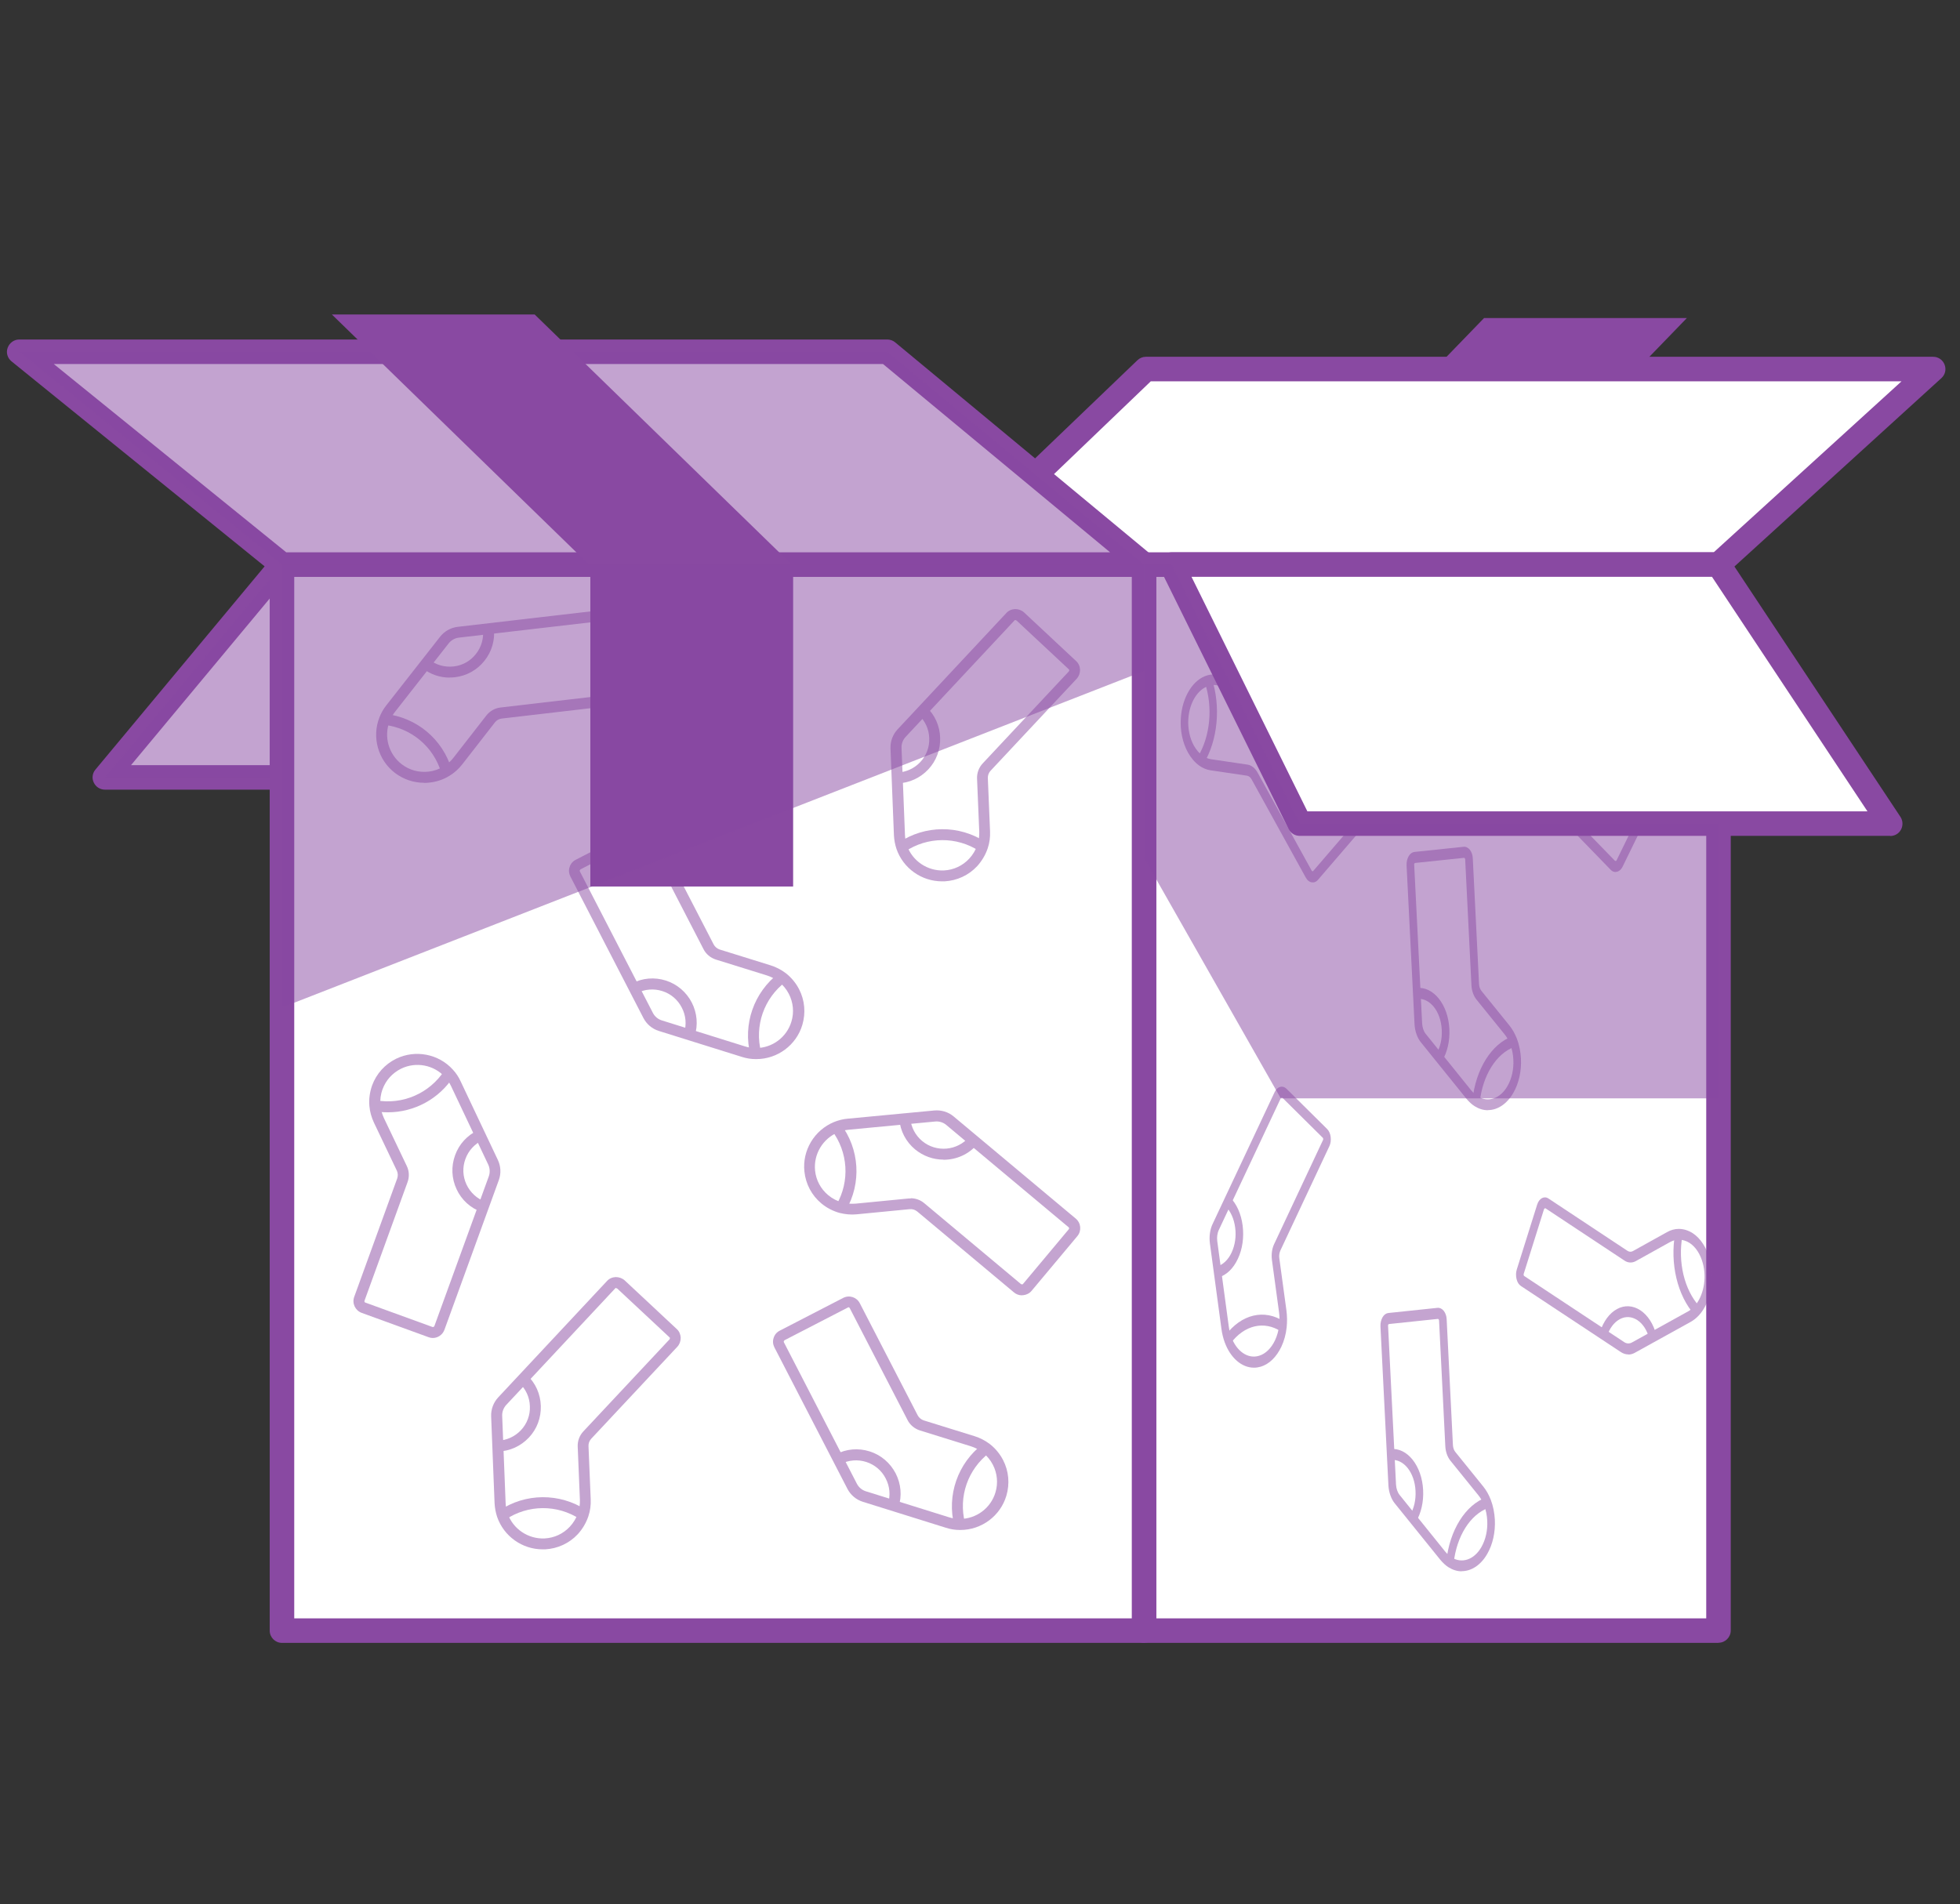<svg xmlns="http://www.w3.org/2000/svg" width="141" height="137" viewBox="0 0 141 137" fill="none"><rect x="0" y="0" width="141" height="137" fill="#333333" stroke="none"/><g clip-path="url(#clip0_2641_22601)"><path d="M103.859 40.966H89.261L106.761 22.884H121.351L103.859 40.966Z" fill="#8949A2"></path><path d="M20.285 40.622L7.548 55.935H20.285V40.622Z" fill="white"></path><path d="M20.285 56.817H7.548C7.204 56.817 6.895 56.623 6.745 56.305C6.595 55.996 6.648 55.626 6.868 55.37L19.605 40.066C19.843 39.784 20.232 39.678 20.584 39.802C20.937 39.925 21.167 40.261 21.167 40.631V55.935C21.167 56.42 20.77 56.817 20.285 56.817ZM9.426 55.053H19.402V43.065L9.426 55.053Z" fill="#8949A2"></path><path opacity="0.5" d="M20.285 40.622L7.548 55.935H20.285V40.622Z" fill="#8949A2"></path><path d="M123.635 40.622H82.302V117.317H123.635V40.622Z" fill="white"></path><path d="M123.626 118.208H82.293C81.808 118.208 81.411 117.811 81.411 117.326V40.622C81.411 40.137 81.808 39.74 82.293 39.74H123.626C124.111 39.74 124.508 40.137 124.508 40.622V117.317C124.508 117.802 124.111 118.199 123.626 118.199V118.208ZM83.175 116.444H122.744V41.504H83.175V116.435V116.444Z" fill="#8949A2"></path><path d="M123.626 40.622L139.08 26.553H82.443L67.774 40.622H123.626Z" fill="white"></path><path d="M123.626 41.504H67.766C67.404 41.504 67.078 41.284 66.945 40.949C66.813 40.613 66.892 40.234 67.157 39.987L81.826 25.918C81.993 25.759 82.205 25.671 82.434 25.671H139.071C139.433 25.671 139.759 25.892 139.891 26.236C140.024 26.58 139.935 26.959 139.662 27.206L124.208 41.275C124.05 41.425 123.838 41.504 123.617 41.504H123.626ZM69.962 39.74H123.282L136.795 27.435H82.787L69.953 39.74H69.962Z" fill="#8949A2"></path><g opacity="0.5"><path d="M116.702 44.265C117.011 43.639 117.47 43.18 118.034 43.03C118.978 42.774 119.895 43.471 120.31 44.662C120.398 44.927 120.468 45.209 120.504 45.509L120.989 49.54L121.245 51.674C121.289 52.062 121.227 52.459 121.068 52.786L116.499 62.136C116.393 62.365 116.173 62.418 116.023 62.25L113.139 59.278C112.98 59.119 112.945 58.81 113.059 58.581L116.676 51.18C116.799 50.933 116.843 50.633 116.808 50.334L116.349 46.558C116.305 46.188 116.305 45.818 116.349 45.465C116.402 45.024 116.526 44.609 116.702 44.247V44.265Z" fill="white"></path><path d="M116.217 62.744C116.094 62.744 115.97 62.691 115.864 62.577L112.98 59.604C112.706 59.322 112.636 58.757 112.839 58.36L116.455 50.96C116.535 50.801 116.561 50.607 116.543 50.413L116.085 46.638C116.032 46.223 116.032 45.809 116.085 45.403C116.146 44.909 116.288 44.433 116.482 44.027C116.843 43.295 117.372 42.801 117.981 42.633C119.022 42.351 120.072 43.11 120.548 44.477C120.654 44.777 120.724 45.103 120.768 45.429L121.518 51.604C121.58 52.089 121.501 52.6 121.298 53.006L116.729 62.356C116.605 62.603 116.42 62.735 116.226 62.735L116.217 62.744ZM116.923 44.494C116.764 44.812 116.658 45.174 116.614 45.553C116.579 45.87 116.57 46.188 116.614 46.505L117.073 50.281C117.126 50.678 117.055 51.092 116.896 51.419L113.28 58.819C113.253 58.863 113.262 58.934 113.297 58.969L116.182 61.941C116.182 61.941 116.261 61.968 116.288 61.915L120.857 52.565C120.971 52.327 121.015 52.036 120.98 51.754L120.23 45.579C120.195 45.324 120.142 45.077 120.063 44.838C119.701 43.78 118.881 43.198 118.078 43.418C117.611 43.551 117.196 43.93 116.923 44.494Z" fill="#8949A2"></path><path d="M117.902 46.391C117.337 46.391 116.764 46.214 116.226 45.844L116.455 45.13C117.672 45.976 119.11 45.676 120.116 44.371L120.477 44.962C119.745 45.906 118.828 46.4 117.893 46.4L117.902 46.391Z" fill="#8949A2"></path><path d="M120.045 54.911C119.569 54.417 119.251 53.685 119.154 52.839C119.057 52.001 119.19 51.154 119.525 50.457C119.86 49.76 120.371 49.302 120.945 49.16L121.033 49.937C120.601 50.042 120.213 50.395 119.957 50.916C119.701 51.436 119.604 52.08 119.675 52.706C119.745 53.341 119.992 53.897 120.345 54.268L120.38 54.312L120.195 54.585L120.045 54.92V54.911Z" fill="#8949A2"></path></g><g opacity="0.5"><path d="M109.143 76.204C109.178 76.972 109.019 77.757 108.658 78.392C108.04 79.468 107.026 79.768 106.188 79.23C106.003 79.115 105.826 78.956 105.668 78.754L103.524 76.09L102.386 74.678C102.183 74.423 102.051 74.061 102.034 73.664L101.46 62.224C101.443 61.95 101.592 61.712 101.778 61.686L105.306 61.315C105.491 61.298 105.659 61.5 105.676 61.774L106.126 70.824C106.144 71.124 106.241 71.397 106.391 71.591L108.402 74.079C108.605 74.326 108.764 74.608 108.878 74.925C109.028 75.322 109.116 75.754 109.134 76.195L109.143 76.204Z" fill="white"></path><path d="M107.035 79.882C106.708 79.882 106.391 79.785 106.082 79.591C105.87 79.459 105.676 79.274 105.491 79.053L102.21 74.987C101.954 74.669 101.787 74.193 101.76 73.699L101.187 62.259C101.178 62.021 101.231 61.791 101.337 61.606C101.443 61.421 101.592 61.315 101.76 61.298L105.288 60.927C105.456 60.91 105.615 60.989 105.738 61.139C105.862 61.298 105.941 61.509 105.95 61.747L106.4 70.797C106.409 70.991 106.47 71.168 106.576 71.3L108.587 73.787C108.808 74.061 108.984 74.379 109.125 74.74C109.293 75.181 109.39 75.675 109.416 76.169C109.46 77.069 109.266 77.942 108.869 78.63C108.411 79.433 107.732 79.874 107.035 79.874V79.882ZM105.332 61.721L101.804 62.091C101.804 62.091 101.76 62.109 101.751 62.127C101.742 62.144 101.734 62.171 101.734 62.206L102.307 73.646C102.325 73.929 102.413 74.202 102.563 74.387L105.844 78.462C105.985 78.63 106.135 78.771 106.294 78.877C107.044 79.353 107.926 79.053 108.446 78.145C108.755 77.607 108.905 76.936 108.869 76.24C108.852 75.852 108.772 75.472 108.64 75.137C108.534 74.855 108.393 74.608 108.226 74.405L106.214 71.918C106.003 71.653 105.87 71.274 105.853 70.877L105.403 61.827C105.403 61.827 105.385 61.765 105.377 61.756C105.368 61.747 105.35 61.73 105.332 61.73V61.721Z" fill="#8949A2"></path><path d="M106.461 79.291L105.923 79.168C106.162 76.919 107.299 75.102 108.817 74.555L108.949 75.322C107.643 75.799 106.664 77.36 106.453 79.291H106.461Z" fill="#8949A2"></path><path d="M103.736 76.354L103.321 75.843C103.612 75.358 103.754 74.74 103.718 74.096C103.656 72.773 102.863 71.776 101.945 71.873H101.928V71.485L101.839 71.106L101.91 71.088C103.118 70.956 104.177 72.279 104.265 74.034C104.309 74.881 104.124 75.701 103.736 76.354Z" fill="#8949A2"></path></g><g opacity="0.5"><path d="M107.264 109.378C107.299 110.146 107.141 110.931 106.779 111.566C106.162 112.642 105.147 112.942 104.309 112.404C104.124 112.289 103.948 112.13 103.789 111.928L101.645 109.264L100.508 107.852C100.305 107.597 100.172 107.235 100.155 106.838L99.581 95.398C99.564 95.124 99.714 94.886 99.899 94.86L103.427 94.489C103.612 94.472 103.78 94.675 103.798 94.948L104.247 103.998C104.265 104.298 104.362 104.571 104.512 104.765L106.523 107.253C106.726 107.5 106.885 107.782 106.999 108.099C107.149 108.496 107.238 108.929 107.255 109.37L107.264 109.378Z" fill="white"></path><path d="M105.156 113.057C104.83 113.057 104.512 112.96 104.203 112.766C103.992 112.633 103.798 112.448 103.612 112.227L100.331 108.161C100.075 107.844 99.908 107.367 99.881 106.873L99.308 95.433C99.299 95.195 99.352 94.966 99.458 94.78C99.564 94.595 99.714 94.489 99.881 94.472L103.41 94.101C103.577 94.084 103.736 94.163 103.859 94.313C103.983 94.472 104.062 94.683 104.071 94.921L104.521 103.971C104.53 104.166 104.591 104.342 104.697 104.474L106.708 106.962C106.929 107.235 107.105 107.553 107.246 107.914C107.414 108.355 107.511 108.849 107.538 109.343C107.582 110.243 107.388 111.116 106.991 111.804C106.532 112.607 105.853 113.048 105.156 113.048V113.057ZM103.454 94.895L99.925 95.266C99.925 95.266 99.881 95.283 99.873 95.301C99.864 95.319 99.855 95.345 99.855 95.38L100.428 106.82C100.446 107.103 100.534 107.376 100.684 107.561L103.965 111.637C104.106 111.804 104.256 111.945 104.415 112.051C105.165 112.527 106.047 112.227 106.567 111.319C106.876 110.781 107.026 110.111 106.991 109.414C106.973 109.026 106.894 108.646 106.761 108.311C106.655 108.029 106.514 107.782 106.347 107.579L104.336 105.092C104.124 104.827 103.992 104.448 103.974 104.051L103.524 95.001C103.524 95.001 103.507 94.939 103.498 94.93C103.489 94.921 103.471 94.904 103.454 94.904V94.895Z" fill="#8949A2"></path><path d="M104.583 112.466L104.045 112.342C104.283 110.093 105.421 108.276 106.938 107.729L107.07 108.496C105.765 108.973 104.786 110.534 104.574 112.466H104.583Z" fill="#8949A2"></path><path d="M101.848 109.528L101.434 109.017C101.725 108.532 101.866 107.914 101.831 107.27C101.769 105.947 100.975 104.951 100.058 105.048H100.04V104.659L99.952 104.28L100.022 104.263C101.231 104.13 102.289 105.453 102.378 107.209C102.422 108.055 102.236 108.876 101.848 109.528Z" fill="#8949A2"></path></g><path d="M82.302 40.622V117.326H20.285V40.622H64.096H82.302Z" fill="white"></path><path d="M82.302 118.208H20.285C19.799 118.208 19.402 117.811 19.402 117.326V40.622C19.402 40.137 19.799 39.74 20.285 39.74H82.302C82.787 39.74 83.184 40.137 83.184 40.622V117.317C83.184 117.802 82.787 118.199 82.302 118.199V118.208ZM21.167 116.444H81.42V41.504H21.167V116.435V116.444Z" fill="#8949A2"></path><g opacity="0.5"><path d="M91.943 96.677C91.643 97.312 91.184 97.779 90.629 97.947C89.685 98.229 88.759 97.55 88.335 96.377C88.238 96.121 88.168 95.839 88.132 95.539L87.594 91.517L87.312 89.382C87.259 88.994 87.312 88.597 87.471 88.271L91.925 78.798C92.031 78.568 92.243 78.507 92.401 78.665L95.321 81.558C95.48 81.717 95.515 82.026 95.409 82.255L91.89 89.753C91.775 90 91.731 90.308 91.766 90.6L92.278 94.357C92.331 94.728 92.331 95.098 92.287 95.451C92.234 95.892 92.119 96.315 91.952 96.677H91.943Z" fill="white"></path><path d="M90.205 98.406C89.332 98.406 88.512 97.709 88.097 96.562C87.991 96.262 87.912 95.945 87.868 95.609L87.039 89.462C86.977 88.977 87.039 88.465 87.241 88.05L91.696 78.577C91.89 78.171 92.269 78.065 92.551 78.339L95.471 81.232C95.603 81.364 95.7 81.567 95.727 81.805C95.753 82.043 95.727 82.282 95.63 82.476L92.11 89.973C92.04 90.132 92.004 90.335 92.031 90.52L92.543 94.278C92.596 94.683 92.604 95.098 92.56 95.513C92.507 96.007 92.375 96.483 92.181 96.897C91.828 97.638 91.308 98.15 90.699 98.335C90.54 98.379 90.382 98.406 90.223 98.406H90.205ZM92.199 78.974C92.199 78.974 92.154 78.992 92.137 79.018L87.683 88.491C87.568 88.73 87.532 89.029 87.568 89.303L88.397 95.451C88.432 95.707 88.494 95.954 88.573 96.183C88.953 97.233 89.773 97.797 90.576 97.55C91.043 97.409 91.449 97.012 91.722 96.439C91.872 96.121 91.978 95.751 92.022 95.371C92.058 95.054 92.058 94.736 92.013 94.419L91.502 90.661C91.449 90.264 91.502 89.85 91.66 89.514L95.18 82.017C95.18 82.017 95.198 81.955 95.189 81.938C95.189 81.92 95.18 81.894 95.162 81.867L92.243 78.974C92.243 78.974 92.216 78.956 92.199 78.956V78.974Z" fill="#8949A2"></path><path d="M88.52 96.668L88.15 96.095C89.297 94.551 90.964 94.154 92.393 95.098L92.172 95.812C90.946 95.001 89.508 95.336 88.52 96.668Z" fill="#8949A2"></path><path d="M87.638 91.905L87.541 91.129C87.974 91.005 88.353 90.652 88.6 90.123C88.847 89.594 88.944 88.95 88.856 88.324C88.776 87.698 88.529 87.151 88.168 86.789L88.317 86.463L88.441 86.11L88.476 86.136C88.961 86.613 89.288 87.345 89.394 88.183C89.499 89.021 89.385 89.867 89.05 90.573C88.723 91.279 88.221 91.755 87.647 91.914L87.638 91.905Z" fill="#8949A2"></path></g><g opacity="0.5"><path d="M121.659 89.082C122.136 89.4 122.541 89.982 122.744 90.749C123.097 92.055 122.797 93.493 122.065 94.304C121.906 94.481 121.73 94.63 121.527 94.736L118.89 96.192L117.496 96.968C117.24 97.109 116.958 97.091 116.711 96.933L109.522 92.178C109.346 92.064 109.275 91.764 109.355 91.517L110.819 86.851C110.898 86.604 111.101 86.489 111.277 86.604L116.967 90.37C117.152 90.494 117.372 90.502 117.558 90.397L120.019 89.029C120.266 88.897 120.513 88.826 120.76 88.826C121.068 88.826 121.377 88.924 121.65 89.1L121.659 89.082Z" fill="white"></path><path d="M117.143 97.453C116.958 97.453 116.782 97.4 116.605 97.285L109.416 92.531C109.266 92.434 109.152 92.258 109.099 92.028C109.046 91.799 109.046 91.561 109.116 91.34L110.581 86.674C110.722 86.225 111.083 86.03 111.392 86.233L117.081 90C117.205 90.079 117.346 90.088 117.47 90.017L119.93 88.65C120.195 88.5 120.477 88.421 120.768 88.421C121.112 88.421 121.456 88.527 121.774 88.73C122.338 89.1 122.771 89.77 123 90.608C123.388 92.037 123.071 93.687 122.241 94.613C122.056 94.816 121.853 94.983 121.633 95.107L117.602 97.338C117.452 97.418 117.302 97.462 117.143 97.462V97.453ZM111.145 86.939C111.145 86.939 111.092 86.965 111.075 87.001L109.61 91.667C109.61 91.667 109.61 91.728 109.61 91.746C109.61 91.764 109.628 91.79 109.646 91.808L116.834 96.562C117.011 96.686 117.223 96.695 117.408 96.589L121.439 94.357C121.606 94.26 121.765 94.136 121.906 93.978C122.55 93.254 122.797 91.984 122.497 90.882C122.321 90.238 121.986 89.717 121.553 89.435C121.306 89.276 121.033 89.197 120.777 89.197C120.557 89.197 120.345 89.259 120.133 89.373L117.672 90.741C117.417 90.882 117.117 90.873 116.87 90.705L111.18 86.939C111.18 86.939 111.163 86.93 111.154 86.93L111.145 86.939Z" fill="#8949A2"></path><path d="M121.915 94.613C120.671 93.228 120.116 90.908 120.513 88.712L121.033 88.906C120.689 90.802 121.165 92.796 122.241 93.987L121.915 94.613Z" fill="#8949A2"></path><path d="M118.651 96.324C118.493 95.724 118.193 95.248 117.787 94.983C117.381 94.719 116.931 94.692 116.517 94.921C116.102 95.151 115.776 95.592 115.591 96.174L115.573 96.227L115.353 96.015L115.088 95.892V95.856H115.097C115.344 95.08 115.776 94.489 116.323 94.189C116.87 93.889 117.47 93.925 118.008 94.278C118.537 94.63 118.951 95.266 119.154 96.059L118.643 96.333L118.651 96.324Z" fill="#8949A2"></path></g><g opacity="0.5"><path d="M85.671 53.888C85.345 53.288 85.169 52.512 85.222 51.692C85.31 50.298 86.024 49.213 86.924 48.966C87.118 48.913 87.33 48.896 87.541 48.931L90.346 49.355L91.837 49.584C92.11 49.628 92.357 49.822 92.525 50.131L97.465 59.084C97.579 59.295 97.561 59.613 97.412 59.789L94.651 63C94.501 63.176 94.289 63.141 94.166 62.92L90.258 55.838C90.126 55.599 89.941 55.458 89.738 55.423L87.109 55.035C86.853 55 86.606 54.894 86.386 54.735C86.112 54.532 85.865 54.25 85.68 53.906L85.671 53.888Z" fill="white"></path><path d="M94.43 63.485C94.43 63.485 94.386 63.485 94.36 63.485C94.192 63.459 94.051 63.344 93.945 63.159L90.038 56.076C89.958 55.926 89.835 55.829 89.702 55.811L87.074 55.423C86.792 55.379 86.518 55.264 86.262 55.079C85.954 54.858 85.68 54.532 85.46 54.144C85.072 53.438 84.886 52.565 84.948 51.666C85.045 50.139 85.839 48.869 86.871 48.587C87.1 48.525 87.33 48.508 87.568 48.543L91.863 49.196C92.199 49.249 92.516 49.496 92.737 49.884L97.676 58.837C97.888 59.225 97.844 59.78 97.579 60.089L94.818 63.3C94.712 63.432 94.571 63.494 94.439 63.494L94.43 63.485ZM87.321 49.302C87.206 49.302 87.091 49.319 86.977 49.346C86.174 49.566 85.566 50.545 85.486 51.727C85.442 52.415 85.583 53.103 85.883 53.641C86.051 53.941 86.262 54.197 86.501 54.365C86.695 54.506 86.906 54.594 87.127 54.629L89.755 55.017C90.029 55.061 90.284 55.264 90.461 55.573L94.368 62.656C94.368 62.656 94.404 62.691 94.421 62.691C94.439 62.691 94.457 62.691 94.474 62.665L97.235 59.454C97.235 59.454 97.27 59.348 97.244 59.304L92.304 50.351C92.181 50.131 91.996 49.981 91.802 49.954L87.506 49.302C87.444 49.293 87.374 49.284 87.312 49.284L87.321 49.302Z" fill="#8949A2"></path><path d="M86.58 54.973L86.174 54.453C87.065 52.98 87.268 50.889 86.677 49.125L87.162 48.781C87.841 50.828 87.612 53.262 86.58 54.964V54.973Z" fill="#8949A2"></path><path d="M92.26 52.847C92.181 52.847 92.093 52.847 92.013 52.83C91.431 52.733 90.902 52.318 90.54 51.657C90.17 50.995 90.011 50.157 90.073 49.31L90.611 49.399C90.567 50.034 90.69 50.66 90.964 51.163C91.237 51.666 91.634 51.983 92.075 52.054C92.516 52.124 92.948 51.939 93.292 51.542L93.31 51.524L93.46 51.851L93.654 52.133L93.627 52.159C93.231 52.618 92.754 52.865 92.26 52.865V52.847Z" fill="#8949A2"></path></g><g opacity="0.5"><path d="M30.869 55.908C30.111 55.996 29.317 55.802 28.655 55.3C27.544 54.453 27.173 52.989 27.659 51.754C27.764 51.48 27.914 51.216 28.099 50.977L30.622 47.749L31.963 46.038C32.21 45.729 32.563 45.526 32.951 45.482L44.338 44.159C44.612 44.124 44.859 44.327 44.894 44.6L45.485 49.699C45.52 49.972 45.317 50.219 45.044 50.254L36.029 51.304C35.729 51.339 35.465 51.489 35.279 51.727L32.924 54.753C32.695 55.053 32.413 55.291 32.113 55.485C31.725 55.723 31.301 55.864 30.86 55.917L30.869 55.908Z" fill="white"></path><path d="M30.508 56.323C29.758 56.323 29.026 56.076 28.417 55.617C27.2 54.691 26.732 53.041 27.297 51.613C27.42 51.295 27.588 51.004 27.8 50.739L31.663 45.809C31.972 45.42 32.422 45.165 32.916 45.103L44.303 43.78C44.541 43.753 44.77 43.815 44.965 43.965C45.15 44.115 45.273 44.327 45.3 44.565L45.891 49.663C45.944 50.148 45.599 50.598 45.106 50.651L36.091 51.701C35.897 51.727 35.721 51.824 35.606 51.974L33.251 55C32.995 55.326 32.686 55.608 32.333 55.82C31.91 56.085 31.416 56.252 30.922 56.305C30.79 56.323 30.649 56.332 30.516 56.332L30.508 56.323ZM44.4 44.556C44.4 44.556 44.4 44.556 44.391 44.556L33.004 45.879C32.721 45.914 32.457 46.064 32.281 46.285L28.417 51.216C28.258 51.419 28.126 51.648 28.029 51.895C27.597 52.997 27.958 54.268 28.902 54.991C29.458 55.414 30.137 55.599 30.834 55.52C31.222 55.476 31.593 55.344 31.928 55.141C32.201 54.973 32.439 54.761 32.633 54.506L34.988 51.48C35.235 51.163 35.606 50.951 36.003 50.907L45.017 49.857C45.079 49.857 45.114 49.795 45.114 49.743L44.523 44.644C44.523 44.644 44.497 44.583 44.479 44.574C44.462 44.565 44.444 44.547 44.418 44.547L44.4 44.556Z" fill="#8949A2"></path><path d="M31.742 55.591C31.187 53.712 29.564 52.362 27.614 52.151L27.703 51.366C29.97 51.613 31.848 53.183 32.492 55.37L31.742 55.591Z" fill="#8949A2"></path><path d="M32.351 48.755C31.637 48.755 30.949 48.517 30.375 48.067L30.86 47.449C31.363 47.846 31.989 48.023 32.633 47.952C33.268 47.882 33.842 47.564 34.239 47.052C34.636 46.55 34.812 45.923 34.741 45.279V45.235H35.13L35.509 45.112V45.191H35.526C35.623 46.038 35.385 46.876 34.856 47.538C34.327 48.208 33.568 48.631 32.721 48.728C32.598 48.746 32.474 48.746 32.342 48.746L32.351 48.755Z" fill="#8949A2"></path></g><g opacity="0.5"><path d="M57.119 71.344C57.472 72.023 57.569 72.835 57.331 73.629C56.934 74.969 55.69 75.825 54.367 75.816C54.076 75.816 53.776 75.772 53.485 75.675L49.578 74.449L47.505 73.805C47.126 73.69 46.817 73.426 46.632 73.073L41.374 62.885C41.251 62.638 41.348 62.338 41.586 62.215L46.146 59.86C46.393 59.736 46.693 59.833 46.817 60.072L50.98 68.133C51.121 68.398 51.359 68.601 51.642 68.689L55.302 69.827C55.664 69.942 55.99 70.109 56.272 70.33C56.625 70.603 56.916 70.956 57.119 71.344Z" fill="white"></path><path d="M54.403 76.204C54.403 76.204 54.376 76.204 54.367 76.204C54.032 76.204 53.697 76.151 53.37 76.046L47.39 74.176C46.914 74.026 46.517 73.69 46.288 73.249L41.031 63.062C40.925 62.85 40.898 62.612 40.978 62.383C41.048 62.153 41.207 61.968 41.419 61.862L45.979 59.507C46.42 59.278 46.958 59.454 47.178 59.895L51.342 67.957C51.43 68.125 51.589 68.257 51.774 68.319L55.434 69.457C55.831 69.58 56.202 69.774 56.528 70.021C56.925 70.33 57.252 70.727 57.481 71.168C57.895 71.97 57.975 72.879 57.719 73.743C57.287 75.199 55.928 76.204 54.411 76.204H54.403ZM46.376 60.186C46.376 60.186 46.34 60.186 46.323 60.195L41.763 62.55C41.763 62.55 41.718 62.594 41.71 62.612C41.71 62.63 41.701 62.665 41.71 62.691L46.967 72.879C47.099 73.135 47.328 73.329 47.602 73.417L53.582 75.287C53.829 75.366 54.094 75.41 54.349 75.41C54.358 75.41 54.367 75.41 54.376 75.41C55.549 75.41 56.599 74.634 56.934 73.505C57.137 72.835 57.066 72.129 56.749 71.512C56.572 71.168 56.316 70.859 56.008 70.621C55.752 70.427 55.47 70.277 55.161 70.18L51.501 69.042C51.112 68.918 50.786 68.645 50.61 68.292L46.446 60.23C46.446 60.23 46.402 60.186 46.385 60.177C46.376 60.177 46.367 60.177 46.349 60.177L46.376 60.186Z" fill="#8949A2"></path><path d="M53.988 75.913C53.423 73.708 54.226 71.397 56.043 70.012L56.519 70.638C54.958 71.82 54.261 73.814 54.755 75.71L53.997 75.904L53.988 75.913Z" fill="#8949A2"></path><path d="M49.957 74.573L49.207 74.334C49.401 73.726 49.348 73.073 49.048 72.5C48.757 71.926 48.255 71.503 47.646 71.309C47.037 71.115 46.385 71.168 45.811 71.459L45.758 71.485L45.635 71.115L45.414 70.78L45.458 70.762C46.217 70.365 47.081 70.294 47.893 70.55C48.704 70.806 49.366 71.371 49.763 72.129C50.151 72.888 50.23 73.752 49.966 74.564L49.957 74.573Z" fill="#8949A2"></path></g><g opacity="0.5"><path d="M71.797 105.224C72.149 105.903 72.246 106.715 72.008 107.508C71.611 108.849 70.368 109.705 69.045 109.696C68.754 109.696 68.454 109.652 68.162 109.555L64.255 108.329L62.182 107.685C61.803 107.57 61.494 107.306 61.309 106.953L56.052 96.765C55.928 96.518 56.025 96.218 56.264 96.095L60.824 93.74C61.071 93.616 61.371 93.713 61.494 93.951L65.657 102.013C65.799 102.278 66.037 102.481 66.319 102.569L69.98 103.707C70.341 103.821 70.668 103.989 70.95 104.21C71.303 104.483 71.594 104.836 71.797 105.224Z" fill="white"></path><path d="M69.08 110.084C69.08 110.084 69.053 110.084 69.045 110.084C68.709 110.084 68.374 110.031 68.048 109.925L62.068 108.055C61.591 107.905 61.194 107.57 60.965 107.129L55.708 96.942C55.602 96.73 55.576 96.492 55.655 96.262C55.725 96.033 55.884 95.848 56.096 95.742L60.656 93.387C61.097 93.157 61.635 93.334 61.856 93.775L66.019 101.837C66.107 102.004 66.266 102.137 66.451 102.199L70.112 103.336C70.509 103.46 70.879 103.654 71.206 103.901C71.603 104.21 71.929 104.607 72.158 105.048C72.573 105.85 72.652 106.759 72.396 107.623C71.964 109.079 70.606 110.084 69.089 110.084H69.08ZM61.053 94.066C61.053 94.066 61.018 94.066 61 94.075L56.44 96.43C56.44 96.43 56.396 96.474 56.387 96.492C56.387 96.509 56.378 96.544 56.387 96.571L61.644 106.759C61.776 107.015 62.006 107.209 62.279 107.297L68.26 109.167C68.507 109.246 68.771 109.29 69.027 109.29C69.036 109.29 69.045 109.29 69.053 109.29C70.227 109.29 71.276 108.514 71.611 107.385C71.814 106.715 71.744 106.009 71.426 105.392C71.25 105.048 70.994 104.739 70.685 104.501C70.429 104.307 70.147 104.157 69.838 104.06L66.178 102.922C65.79 102.798 65.463 102.525 65.287 102.172L61.124 94.11C61.124 94.11 61.08 94.066 61.062 94.057C61.053 94.057 61.044 94.057 61.027 94.057L61.053 94.066Z" fill="#8949A2"></path><path d="M68.656 109.793C68.092 107.588 68.895 105.277 70.712 103.892L71.188 104.518C69.627 105.7 68.93 107.694 69.424 109.59L68.665 109.784L68.656 109.793Z" fill="#8949A2"></path><path d="M64.626 108.452L63.876 108.214C64.07 107.606 64.017 106.953 63.717 106.379C63.426 105.806 62.923 105.383 62.315 105.189C61.706 104.995 61.053 105.048 60.48 105.339L60.427 105.365L60.303 104.995L60.083 104.659L60.127 104.642C60.886 104.245 61.75 104.174 62.562 104.43C63.373 104.686 64.034 105.25 64.431 106.009C64.82 106.768 64.899 107.632 64.634 108.443L64.626 108.452Z" fill="#8949A2"></path></g><g opacity="0.5"><path d="M70.006 62.047C69.486 62.603 68.754 62.974 67.924 63.018C66.531 63.088 65.305 62.215 64.873 60.953C64.775 60.68 64.722 60.38 64.705 60.08L64.546 55.988L64.458 53.818C64.44 53.421 64.581 53.041 64.855 52.75L72.688 44.371C72.873 44.168 73.19 44.159 73.393 44.344L77.142 47.846C77.345 48.031 77.354 48.349 77.168 48.552L70.968 55.176C70.765 55.397 70.659 55.688 70.668 55.988L70.826 59.816C70.844 60.195 70.791 60.557 70.676 60.901C70.535 61.324 70.306 61.712 70.006 62.038V62.047Z" fill="white"></path><path d="M67.766 63.414C66.301 63.414 64.978 62.48 64.493 61.086C64.387 60.768 64.326 60.433 64.308 60.098L64.061 53.835C64.043 53.341 64.229 52.847 64.564 52.486L72.396 44.106C72.555 43.93 72.784 43.833 73.023 43.824C73.261 43.824 73.49 43.903 73.667 44.062L77.415 47.564C77.592 47.723 77.689 47.952 77.698 48.19C77.698 48.428 77.618 48.658 77.459 48.834L71.259 55.458C71.126 55.599 71.056 55.794 71.064 55.988L71.223 59.816C71.241 60.23 71.188 60.645 71.056 61.033C70.897 61.509 70.632 61.95 70.297 62.321C69.68 62.982 68.851 63.362 67.951 63.414C67.889 63.414 67.836 63.414 67.774 63.414H67.766ZM73.049 44.609C73.031 44.609 72.996 44.609 72.979 44.644L65.146 53.024C64.952 53.236 64.846 53.518 64.855 53.8L65.102 60.063C65.111 60.327 65.164 60.583 65.243 60.83C65.631 61.95 66.725 62.682 67.907 62.63C68.604 62.594 69.248 62.294 69.724 61.783C69.988 61.5 70.191 61.156 70.315 60.795C70.412 60.495 70.456 60.177 70.447 59.851L70.288 56.023C70.271 55.617 70.421 55.22 70.694 54.929L76.895 48.305C76.895 48.305 76.921 48.252 76.921 48.225C76.921 48.208 76.921 48.173 76.886 48.155L73.137 44.653C73.137 44.653 73.084 44.627 73.067 44.627L73.049 44.609Z" fill="#8949A2"></path><path d="M65.093 61.28L64.652 60.627C66.54 59.357 68.992 59.339 70.897 60.583L70.465 61.245C68.824 60.169 66.716 60.186 65.093 61.28Z" fill="#8949A2"></path><path d="M64.555 56.376L64.528 55.591C65.172 55.564 65.763 55.3 66.204 54.832C66.645 54.365 66.875 53.747 66.848 53.112C66.831 52.468 66.557 51.877 66.09 51.436L66.354 51.145L66.637 50.863C67.254 51.436 67.607 52.23 67.633 53.077C67.66 53.924 67.36 54.744 66.778 55.361C66.196 55.979 65.41 56.34 64.555 56.367V56.376Z" fill="#8949A2"></path></g><g opacity="0.5"><path d="M41.269 110.111C40.748 110.666 40.016 111.037 39.187 111.081C37.793 111.151 36.567 110.278 36.135 109.017C36.038 108.743 35.985 108.443 35.968 108.144L35.809 104.051L35.721 101.881C35.703 101.484 35.844 101.105 36.117 100.814L43.95 92.434C44.135 92.231 44.453 92.222 44.656 92.408L48.404 95.909C48.607 96.095 48.616 96.412 48.431 96.615L42.23 103.239C42.027 103.46 41.921 103.751 41.93 104.051L42.089 107.879C42.107 108.258 42.054 108.62 41.939 108.964C41.798 109.387 41.569 109.775 41.269 110.102V110.111Z" fill="white"></path><path d="M39.037 111.478C37.573 111.478 36.25 110.543 35.765 109.149C35.659 108.832 35.597 108.496 35.579 108.161L35.332 101.899C35.315 101.405 35.5 100.911 35.835 100.549L43.668 92.169C43.827 91.993 44.056 91.896 44.294 91.887C44.532 91.887 44.762 91.967 44.938 92.125L48.687 95.627C48.863 95.786 48.96 96.015 48.969 96.253C48.969 96.492 48.89 96.721 48.731 96.897L42.53 103.522C42.398 103.663 42.327 103.857 42.336 104.051L42.495 107.879C42.512 108.294 42.459 108.708 42.327 109.096C42.168 109.572 41.904 110.014 41.569 110.384C40.951 111.046 40.122 111.425 39.222 111.478C39.16 111.478 39.108 111.478 39.046 111.478H39.037ZM44.321 92.672C44.303 92.672 44.268 92.672 44.25 92.708L36.417 101.087C36.223 101.299 36.117 101.581 36.126 101.863L36.373 108.126C36.382 108.391 36.435 108.646 36.514 108.893C36.903 110.014 37.996 110.746 39.178 110.693C39.875 110.657 40.519 110.358 40.995 109.846C41.26 109.564 41.463 109.22 41.586 108.858C41.683 108.558 41.727 108.241 41.718 107.914L41.56 104.086C41.542 103.68 41.692 103.283 41.965 102.992L48.166 96.368C48.166 96.368 48.193 96.315 48.193 96.289C48.193 96.271 48.193 96.236 48.157 96.218L44.409 92.716C44.409 92.716 44.356 92.69 44.338 92.69L44.321 92.672Z" fill="#8949A2"></path><path d="M36.356 109.343L35.915 108.69C37.802 107.42 40.254 107.403 42.16 108.646L41.727 109.308C40.087 108.232 37.979 108.249 36.356 109.343Z" fill="#8949A2"></path><path d="M35.826 104.448L35.8 103.663C36.444 103.636 37.035 103.372 37.476 102.904C37.917 102.437 38.146 101.819 38.12 101.184C38.102 100.54 37.829 99.949 37.361 99.508L37.626 99.217L37.908 98.935C38.526 99.508 38.878 100.302 38.905 101.149C38.931 102.004 38.631 102.816 38.049 103.433C37.467 104.051 36.682 104.412 35.826 104.439V104.448Z" fill="#8949A2"></path></g><g opacity="0.5"><path d="M27.147 78.242C27.412 77.519 27.941 76.901 28.682 76.54C29.943 75.922 31.407 76.248 32.298 77.236C32.492 77.457 32.66 77.704 32.792 77.977L34.547 81.673L35.474 83.631C35.641 83.984 35.659 84.399 35.526 84.769L31.61 95.548C31.513 95.804 31.231 95.945 30.966 95.848L26.141 94.092C25.886 93.995 25.744 93.713 25.841 93.448L28.938 84.919C29.043 84.637 29.026 84.328 28.893 84.055L27.244 80.597C27.085 80.253 26.988 79.9 26.953 79.547C26.918 79.097 26.979 78.648 27.129 78.233L27.147 78.242Z" fill="white"></path><path d="M31.143 96.271C31.046 96.271 30.94 96.254 30.843 96.218L26.018 94.463C25.559 94.295 25.312 93.784 25.48 93.316L28.576 84.787C28.638 84.602 28.629 84.399 28.549 84.231L26.9 80.773C26.724 80.394 26.609 79.997 26.574 79.583C26.529 79.089 26.6 78.577 26.768 78.101C27.076 77.254 27.694 76.575 28.497 76.178C29.872 75.507 31.557 75.825 32.58 76.963C32.81 77.21 32.995 77.492 33.136 77.801L35.818 83.464C36.029 83.913 36.056 84.434 35.888 84.901L31.972 95.68C31.84 96.042 31.495 96.271 31.134 96.271H31.143ZM27.517 78.374C27.385 78.736 27.332 79.133 27.367 79.521C27.394 79.838 27.482 80.147 27.614 80.438L29.264 83.896C29.44 84.257 29.458 84.681 29.317 85.06L26.221 93.59C26.221 93.59 26.221 93.651 26.221 93.669C26.221 93.687 26.247 93.713 26.282 93.722L31.107 95.477C31.16 95.495 31.222 95.468 31.248 95.415L35.165 84.637C35.262 84.363 35.244 84.063 35.13 83.808L32.448 78.145C32.333 77.907 32.192 77.686 32.016 77.501C31.222 76.619 29.925 76.372 28.858 76.892C28.232 77.201 27.756 77.721 27.517 78.383V78.374Z" fill="#8949A2"></path><path d="M27.897 80.032C27.57 80.032 27.235 80.006 26.9 79.944L27.041 79.168C28.973 79.512 30.904 78.665 31.972 77.025L32.633 77.448C31.584 79.08 29.793 80.032 27.905 80.032H27.897Z" fill="#8949A2"></path><path d="M34.653 87.212C33.842 86.921 33.198 86.33 32.845 85.563C32.483 84.787 32.448 83.922 32.739 83.12C33.03 82.317 33.612 81.682 34.389 81.32L34.724 82.035C34.142 82.308 33.701 82.784 33.48 83.393C33.26 83.993 33.286 84.646 33.559 85.228C33.833 85.81 34.318 86.251 34.918 86.471L34.962 86.489L35.006 86.516L34.785 86.842L34.662 87.212H34.653Z" fill="#8949A2"></path></g><g opacity="0.5"><path d="M59.333 86.286C58.742 85.792 58.336 85.087 58.248 84.266C58.098 82.873 58.901 81.603 60.136 81.1C60.409 80.985 60.7 80.915 61 80.888L65.075 80.5L67.236 80.297C67.624 80.262 68.021 80.385 68.321 80.632L77.115 87.989C77.327 88.165 77.354 88.483 77.177 88.694L73.887 92.628C73.711 92.84 73.393 92.866 73.181 92.69L66.222 86.868C65.993 86.674 65.693 86.586 65.393 86.613L61.582 86.983C61.203 87.018 60.842 86.983 60.498 86.895C60.065 86.78 59.66 86.569 59.324 86.286H59.333Z" fill="white"></path><path d="M73.517 93.201C73.305 93.201 73.111 93.131 72.943 92.99L65.984 87.168C65.834 87.045 65.64 86.983 65.446 87.001L61.635 87.371C61.221 87.415 60.806 87.371 60.409 87.274C59.924 87.142 59.465 86.904 59.086 86.586C58.398 86.013 57.966 85.201 57.869 84.302C57.701 82.776 58.583 81.311 60.004 80.729C60.312 80.606 60.647 80.518 60.983 80.491L67.219 79.9C67.713 79.856 68.216 80.006 68.595 80.323L77.389 87.68C77.768 87.997 77.821 88.562 77.504 88.941L74.213 92.875C74.064 93.06 73.843 93.166 73.605 93.193C73.578 93.193 73.552 93.193 73.525 93.193L73.517 93.201ZM65.516 86.216C65.869 86.216 66.213 86.339 66.487 86.569L73.446 92.39C73.446 92.39 73.508 92.416 73.525 92.416C73.543 92.416 73.578 92.408 73.596 92.381L76.886 88.447C76.921 88.403 76.921 88.333 76.868 88.297L68.074 80.941C67.854 80.756 67.563 80.668 67.281 80.694L61.044 81.285C60.78 81.311 60.533 81.373 60.286 81.47C59.192 81.92 58.513 83.049 58.636 84.231C58.707 84.919 59.042 85.545 59.58 85.995C59.88 86.242 60.233 86.427 60.603 86.524C60.912 86.604 61.23 86.63 61.556 86.604L65.366 86.233C65.41 86.233 65.463 86.233 65.508 86.233L65.516 86.216Z" fill="#8949A2"></path><path d="M60.85 87.089L60.171 86.692C61.15 84.998 61.018 82.89 59.836 81.329L60.462 80.853C61.838 82.67 61.997 85.113 60.85 87.089Z" fill="#8949A2"></path><path d="M67.871 83.437C67.148 83.437 66.425 83.19 65.825 82.696C65.172 82.149 64.767 81.382 64.696 80.535L65.481 80.465C65.543 81.1 65.843 81.682 66.337 82.096C67.351 82.943 68.877 82.811 69.724 81.796L69.75 81.77L70.024 82.043L70.359 82.264L70.332 82.299C69.706 83.058 68.798 83.446 67.88 83.446L67.871 83.437Z" fill="#8949A2"></path></g><path d="M84.295 40.622L93.504 59.26H135.984L123.626 40.622H84.295Z" fill="white"></path><path d="M135.984 60.142H93.495C93.16 60.142 92.851 59.948 92.701 59.648L83.493 41.01C83.36 40.737 83.369 40.41 83.537 40.155C83.696 39.899 83.978 39.74 84.287 39.74H123.626C123.917 39.74 124.2 39.89 124.358 40.137L136.716 58.775C136.892 59.048 136.91 59.392 136.76 59.683C136.61 59.974 136.31 60.151 135.984 60.151V60.142ZM94.051 58.378H134.343L123.159 41.504H85.716L94.051 58.378Z" fill="#8949A2"></path><path d="M20.285 40.622L1.382 25.31H63.832L82.302 40.622H20.285Z" fill="white"></path><path d="M82.302 41.504H20.285C20.082 41.504 19.888 41.434 19.729 41.31L0.826 25.998C0.535 25.759 0.421 25.371 0.553 25.019C0.685 24.666 1.012 24.428 1.382 24.428H63.832C64.034 24.428 64.237 24.498 64.396 24.631L82.858 39.943C83.14 40.181 83.254 40.569 83.122 40.922C82.999 41.275 82.664 41.504 82.293 41.504H82.302ZM20.602 39.74H79.859L63.523 26.192H3.869L20.593 39.74H20.602Z" fill="#8949A2"></path><path opacity="0.5" d="M20.285 40.622L1.382 25.31H63.832L82.302 40.622H20.285Z" fill="#8949A2"></path><path d="M57.057 41.328H42.468V63.785H57.057V41.328Z" fill="#8949A2"></path><path d="M57.057 40.719H42.468L23.875 22.628H38.464L57.057 40.719Z" fill="#8949A2"></path><path opacity="0.5" d="M20.285 40.622V72.491L82.302 48.278V40.622H20.285Z" fill="#8949A2"></path><path opacity="0.5" d="M82.302 40.622V61.721L92.137 79.027H123.626V59.26H93.504L84.295 40.622H82.302Z" fill="#8949A2"></path></g><defs><clipPath id="clip0_2641_22601"><rect width="140" height="135.943" fill="white" transform="translate(0.5 0.268)"></rect></clipPath></defs></svg>